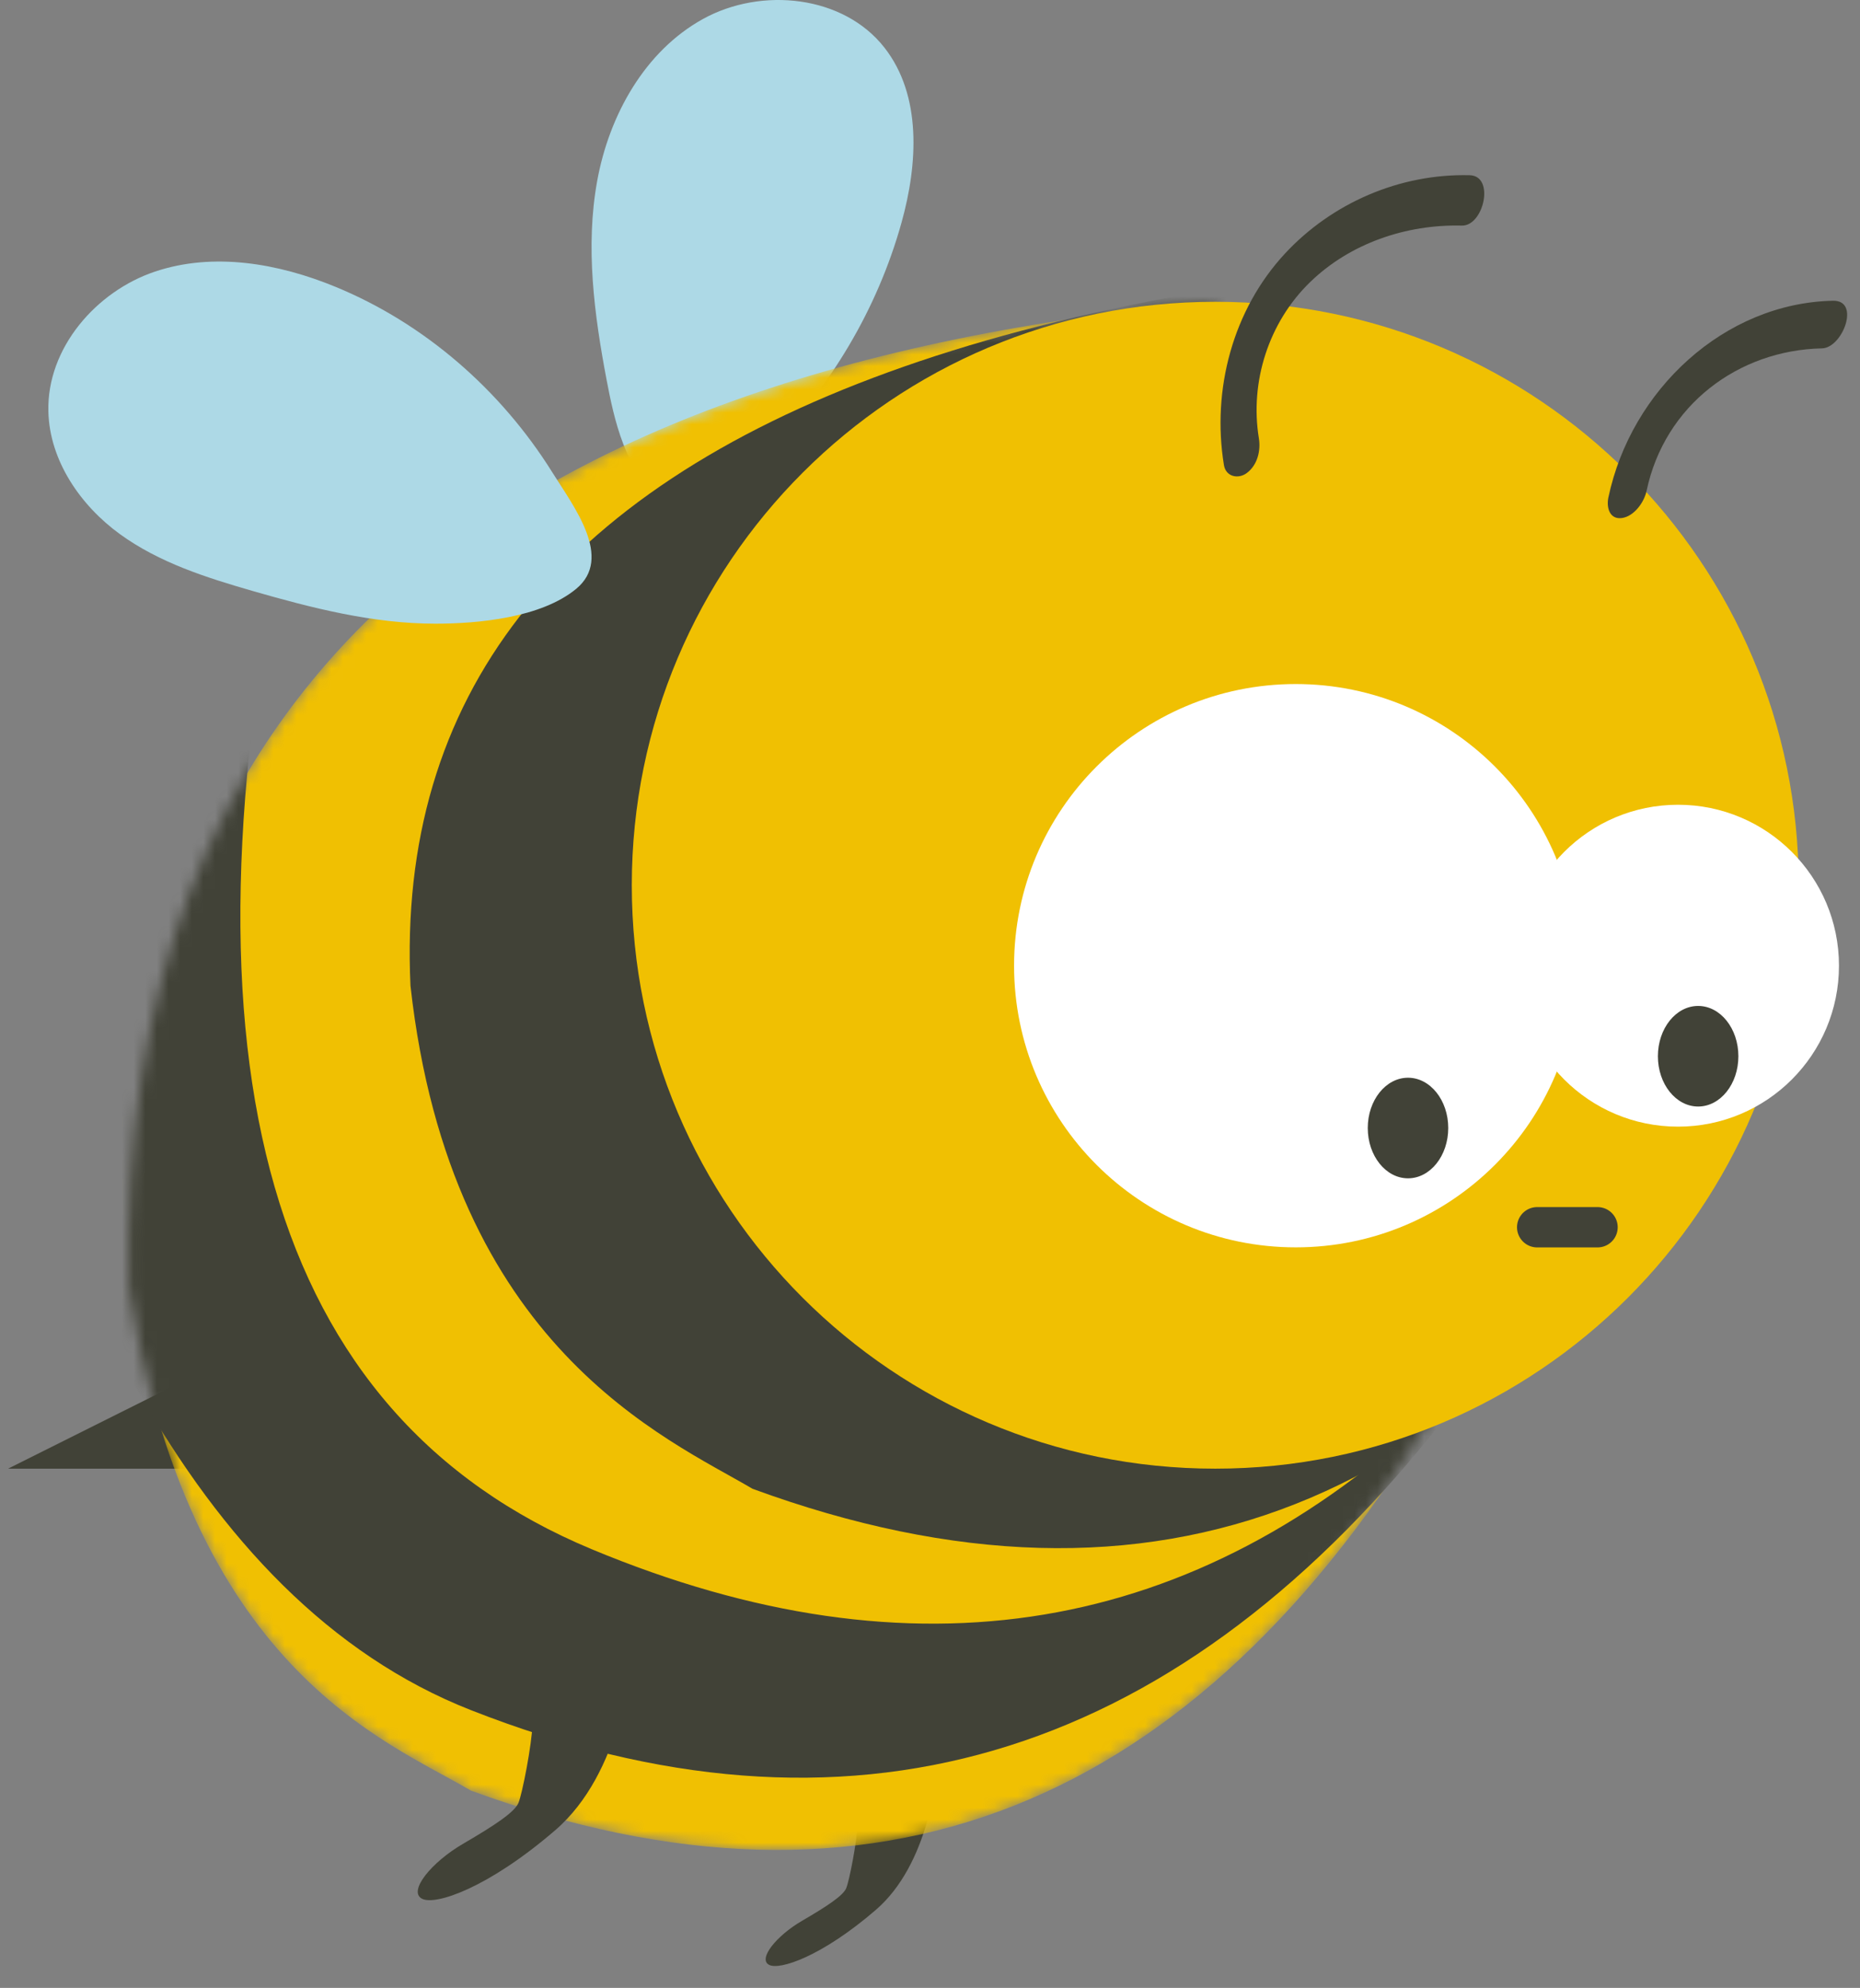 <svg width="160" height="171" viewBox="0 0 160 171" fill="none" xmlns="http://www.w3.org/2000/svg">
<rect x="0" y="0" width="160" height="171" fill="#808080" stroke="none"/>
<path fill-rule="evenodd" clip-rule="evenodd" d="M14.542 119.413L0.696 126.335C13.388 126.335 19.734 126.335 19.734 126.335C19.734 126.335 18.003 124.028 14.542 119.413Z" fill="#414237"/>
<path fill-rule="evenodd" clip-rule="evenodd" d="M80.506 152.743C80.506 152.743 79.945 160.346 75.312 164.313C70.709 168.279 67.043 169.518 66.14 169.007C65.205 168.493 66.769 166.525 68.995 165.228C71.221 163.931 72.524 163.052 72.79 162.43C73.056 161.807 73.718 158.412 73.764 156.957C73.81 155.532 79.225 152.041 80.506 152.743Z" fill="#414237"/>
<path fill-rule="evenodd" clip-rule="evenodd" d="M77.551 19.145C78.956 14.108 79.304 8.224 76.088 4.106C72.555 -0.419 65.502 -1.141 60.48 1.628C55.458 4.397 52.392 9.924 51.368 15.579C50.344 21.234 51.113 27.055 52.185 32.701C52.794 35.907 53.828 40.867 56.932 42.669C60.404 44.686 63.607 41.129 65.947 38.814C71.413 33.404 75.482 26.567 77.551 19.145Z" fill="#ADD9E6"/>
<mask id="mask0_7162_40934" style="mask-type:alpha" maskUnits="userSpaceOnUse" x="11" y="25" width="113" height="135">
<path d="M104.539 25.959C41.079 31.728 9.926 59.995 11.08 110.76C16.272 143.642 33.227 149.722 40.502 154.025C75.117 166.717 102.808 155.756 123.577 121.143L104.539 25.959Z" fill="white"/>
</mask>
<g mask="url(#mask0_7162_40934)">
<path d="M104.539 25.959C41.079 31.728 9.926 59.995 11.08 110.76C16.272 143.642 33.227 149.722 40.502 154.025C75.117 166.717 102.808 155.756 123.577 121.143L104.539 25.959Z" fill="#F0C002"/>
<path fill-rule="evenodd" clip-rule="evenodd" d="M206.651 22.498C90.116 14.422 33.003 35.189 35.31 84.8C38.772 115.952 57.457 123.762 64.733 128.066C99.347 140.757 127.038 129.797 147.807 95.184L206.651 22.498Z" fill="#414237"/>
<path fill-rule="evenodd" clip-rule="evenodd" d="M24.926 43.266C14.541 91.723 23.195 121.72 50.886 133.258C78.578 144.795 102.808 140.757 123.577 121.143V122.874C100.5 151.718 72.809 159.794 40.502 147.103C-7.958 128.066 -11.419 25.959 -14.881 -3.461C-17.188 -23.075 -3.92 -7.499 24.926 43.266Z" fill="#414237"/>
</g>
<path d="M104.539 126.335C76.819 126.335 54.348 103.865 54.348 76.147C54.348 48.429 76.819 25.959 104.539 25.959C132.258 25.959 154.729 48.429 154.729 76.147C154.729 103.865 132.258 126.335 104.539 126.335Z" fill="#F0C002"/>
<path fill-rule="evenodd" clip-rule="evenodd" d="M110.552 21.794C114.563 17.481 120.379 14.923 126.424 15.072C128.616 15.126 127.634 19.451 125.753 19.405C120.926 19.286 116.107 20.953 112.689 24.275C109.144 27.72 107.496 32.824 108.29 37.699C108.465 38.771 108.166 40.005 107.255 40.688C106.522 41.238 105.449 41.019 105.284 40.005C104.227 33.521 106.043 26.642 110.552 21.794Z" fill="#414237"/>
<path fill-rule="evenodd" clip-rule="evenodd" d="M157.676 25.87C160.064 25.819 158.504 29.929 156.728 29.967C149.53 30.12 143.196 34.848 141.64 42.228C141.433 43.213 140.561 44.415 139.524 44.56C138.469 44.708 138.171 43.672 138.355 42.796C140.309 33.528 148.324 26.069 157.676 25.87Z" fill="#414237"/>
<path d="M144.345 96.915C136.698 96.915 130.499 90.716 130.499 83.07C130.499 75.424 136.698 69.225 144.345 69.225C151.992 69.225 158.191 75.424 158.191 83.07C158.191 90.716 151.992 96.915 144.345 96.915Z" fill="white"/>
<path d="M146.076 95.184C144.164 95.184 142.615 93.247 142.615 90.858C142.615 88.468 144.164 86.531 146.076 86.531C147.988 86.531 149.538 88.468 149.538 90.858C149.538 93.247 147.988 95.184 146.076 95.184Z" fill="#414237"/>
<path d="M111.462 107.298C98.08 107.298 87.232 96.451 87.232 83.07C87.232 69.689 98.08 58.841 111.462 58.841C124.844 58.841 135.692 69.689 135.692 83.07C135.692 96.451 124.844 107.298 111.462 107.298Z" fill="white"/>
<path d="M121.119 101.359C119.207 101.359 117.657 99.422 117.657 97.032C117.657 94.643 119.207 92.706 121.119 92.706C123.03 92.706 124.58 94.643 124.58 97.032C124.58 99.422 123.03 101.359 121.119 101.359Z" fill="#414237"/>
<path d="M137.422 105.568H132.23" stroke="#414237" stroke-width="3.47" stroke-linecap="round"/>
<path fill-rule="evenodd" clip-rule="evenodd" d="M28.868 24.676C23.941 22.648 18.369 21.671 13.325 23.365C8.28 25.059 4.024 29.933 4.16 35.395C4.266 39.65 6.94 43.495 10.318 45.948C13.697 48.4 17.73 49.68 21.71 50.829C26.855 52.313 32.108 53.649 37.45 53.649C41.141 53.649 46.545 53.143 49.561 50.655C52.783 47.997 49.352 43.577 47.497 40.61C43.06 33.513 36.49 27.814 28.868 24.676Z" fill="#ADD9E6"/>
<path fill-rule="evenodd" clip-rule="evenodd" d="M54.239 142.987C54.239 142.987 53.537 152.491 47.745 157.449C41.992 162.407 37.41 163.956 36.28 163.317C35.112 162.675 37.066 160.215 39.849 158.593C42.632 156.972 44.26 155.873 44.593 155.096C44.925 154.317 45.753 150.074 45.811 148.254C45.868 146.474 52.636 142.109 54.239 142.987Z" fill="#414237"/>
</svg>
